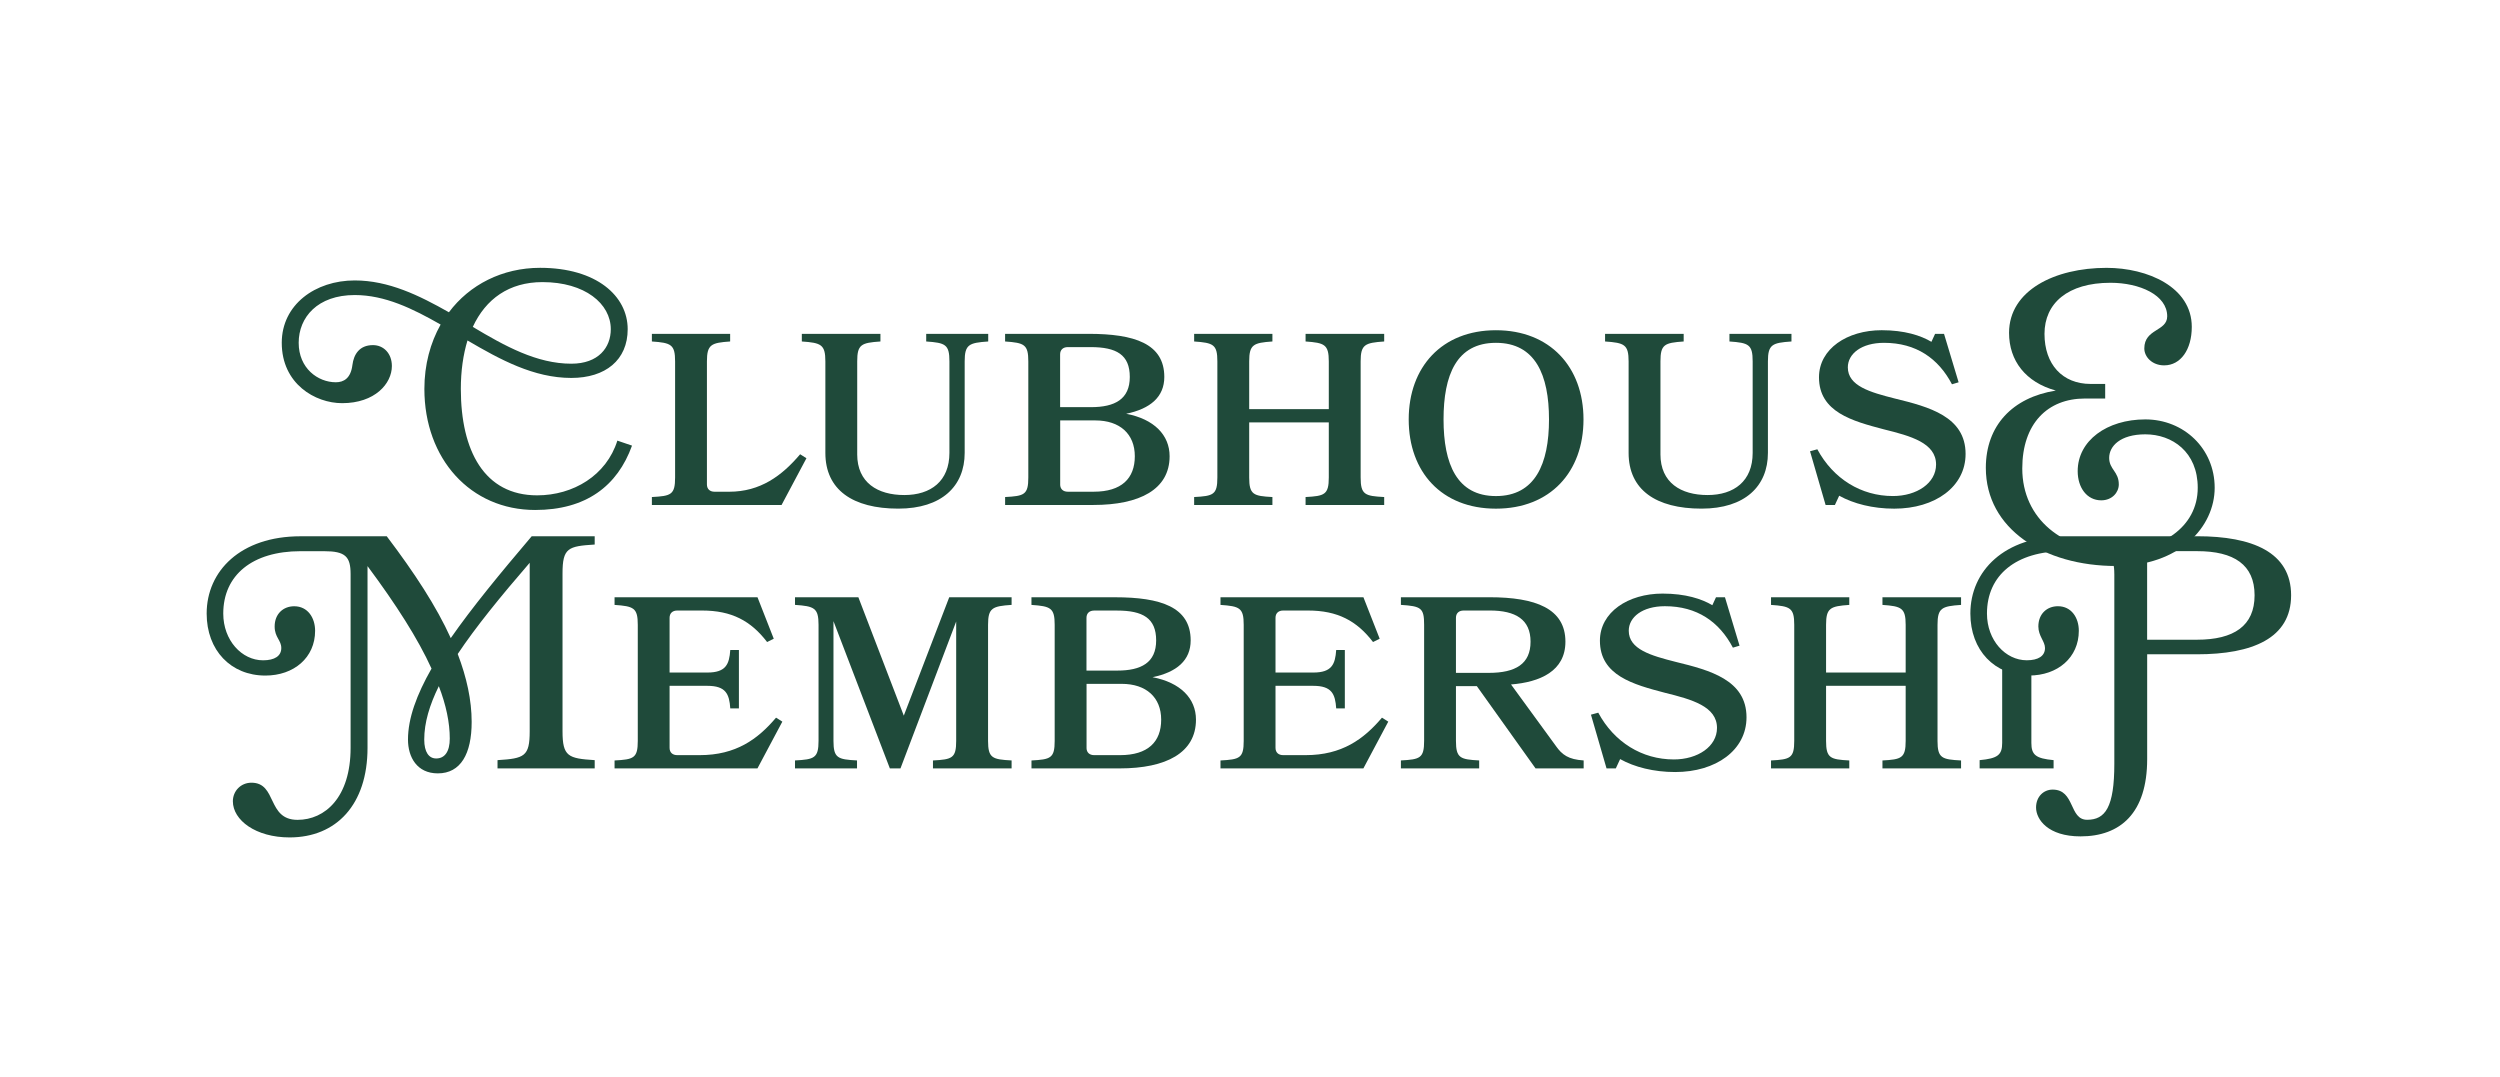 <svg viewBox="0 0 1080 465.08" xmlns="http://www.w3.org/2000/svg" id="Layer_1"><defs><style>.cls-1{fill:#1f4a3a;stroke-width:0px;}</style></defs><path d="m256.91,235.24c-11.46.72-13.9,1.43-13.9,12.47v68.2c0,10.89,2.44,11.75,13.9,12.47v3.58h-41.98v-3.58c11.61-.72,13.9-1.58,13.9-12.47v-72.79c-12.75,14.76-23.35,27.8-31.09,39.4,3.87,10.17,6.02,19.92,6.02,29.37,0,13.75-4.73,22.21-14.61,22.21-9.03,0-12.9-7.02-12.9-14.61,0-9.17,3.73-19.34,10.17-30.66-5.87-12.9-15.19-27.51-27.65-44.27v78.52c0,24.5-13.47,38.69-33.67,38.69-14.61,0-24.5-7.45-24.5-15.62,0-4.44,3.44-8.02,8.02-8.02,11.18,0,6.59,16.05,19.92,16.05,11.89,0,22.92-9.74,22.92-31.09v-75.08c0-7.59-2.29-9.89-11.46-9.89h-10.17c-20.78,0-33.38,10.32-33.38,26.94,0,11.61,8.02,20.2,17.19,20.2,5.02,0,7.88-1.86,7.88-5.3s-2.87-4.58-2.87-9.31c0-5.45,3.73-8.74,8.45-8.74,5.87,0,9.03,5.01,9.03,10.6,0,11.61-9.17,19.34-21.49,19.34-14.9,0-25.36-10.89-25.36-26.79,0-18.34,14.61-33.38,40.55-33.38h37.25c12.04,15.9,21.49,30.38,27.65,43.99,9.17-13.18,21.21-27.8,34.96-43.99h27.22v3.58Zm-67.34,61.18c-4.01,8.17-6.3,15.76-6.3,23.07,0,5.44,2.01,8.17,5.16,8.17,3.73,0,5.87-3.01,5.87-8.6,0-6.88-1.58-14.47-4.73-22.64Z" class="cls-1"></path><path d="m265.49,331.96v-3.44c8.31-.43,10.03-1,10.03-8.45v-50.15c0-7.31-1.72-8.02-10.03-8.6v-3.3h61.75l7.02,17.91-2.87,1.43c-7.02-9.17-15.33-13.61-28.08-13.61h-10.75c-2.01,0-3.3,1.15-3.3,3.15v23.64h16.33c8.02,0,9.46-3.58,9.89-9.74h3.73v25.22h-3.73c-.43-6.16-1.86-9.74-9.89-9.74h-16.33v26.79c0,2.01,1.29,3.15,3.3,3.15h9.74c15.62,0,25.07-6.88,32.95-16.19l2.72,1.72-10.75,20.2h-61.75Z" class="cls-1"></path><path d="m403.04,331.96v-3.44c8.31-.43,10.03-1,10.03-8.45v-51.58l-24.07,63.47h-4.58l-24.36-63.62v51.72c0,7.45,1.86,8.02,10.17,8.45v3.44h-26.79v-3.44c8.31-.43,10.17-1,10.17-8.45v-50.15c0-7.31-1.86-8.02-10.17-8.6v-3.3h27.37l19.63,51.15,19.63-51.15h26.94v3.3c-8.31.57-10.17,1.29-10.17,8.6v50.15c0,7.45,1.86,8.02,10.17,8.45v3.44h-33.96Z" class="cls-1"></path><path d="m445.59,328.52c8.31-.43,10.03-1,10.03-8.45v-50.15c0-7.31-1.72-8.02-10.03-8.6v-3.3h36.11c19.63,0,32.67,4.16,32.67,18.63,0,8.6-6.02,13.75-16.48,15.9,12.04,2.29,18.77,9.17,18.77,18.34,0,14.33-12.9,21.06-32.95,21.06h-38.11v-3.44Zm37.11-38.83c10.32,0,16.76-3.44,16.76-13.04s-5.73-12.89-16.91-12.89h-9.89c-2.01,0-3.3,1.15-3.3,3.15v22.78h13.32Zm-13.32,33.38c0,2.01,1.29,3.15,3.3,3.15h11.18c12.04,0,17.77-5.73,17.77-15.33s-6.45-15.47-17.05-15.47h-15.19v27.65Z" class="cls-1"></path><path d="m527.25,331.96v-3.44c8.31-.43,10.03-1,10.03-8.45v-50.15c0-7.31-1.72-8.02-10.03-8.6v-3.3h61.75l7.02,17.91-2.87,1.43c-7.02-9.17-15.33-13.61-28.08-13.61h-10.75c-2.01,0-3.3,1.15-3.3,3.15v23.64h16.33c8.02,0,9.46-3.58,9.89-9.74h3.73v25.22h-3.73c-.43-6.16-1.86-9.74-9.89-9.74h-16.33v26.79c0,2.01,1.29,3.15,3.3,3.15h9.74c15.62,0,25.07-6.88,32.95-16.19l2.72,1.72-10.75,20.2h-61.75Z" class="cls-1"></path><path d="m672.1,322.21c2.72,3.87,5.44,5.88,12.04,6.3v3.44h-20.78l-25.36-35.53h-9.03v23.64c0,7.45,1.86,8.02,10.03,8.45v3.44h-33.81v-3.44c8.31-.43,10.03-1,10.03-8.45v-50.15c0-7.31-1.29-8.02-10.03-8.6v-3.3h38.26c19.92,0,32.81,4.87,32.81,19.2,0,12.75-11.03,17.48-23.5,18.48l19.34,26.51Zm-39.83-58.46c-2.01,0-3.3,1.15-3.3,3.15v23.78h14.18c11.61,0,18.05-3.87,18.05-13.47s-6.45-13.47-17.62-13.47h-11.32Z" class="cls-1"></path><path d="m699.89,327.94l-1.86,4.01h-4.01l-6.73-23.21,3.15-.86c6.88,12.75,18.91,20.2,32.67,20.2,10.32,0,18.63-5.59,18.63-13.61,0-9.31-10.89-12.32-22.5-15.19-13.61-3.58-28.08-7.45-28.08-22.5,0-12.32,12.18-20.35,27.08-20.35,9.89,0,16.91,2.29,21.49,5.02l1.58-3.44h3.87l6.3,20.92-2.87.86c-5.87-11.18-15.47-17.91-29.37-17.91-9.74,0-15.62,4.73-15.62,10.6,0,8.02,9.6,10.75,20.35,13.47,14.61,3.58,30.52,7.74,30.52,23.93,0,14.18-13.18,23.64-30.81,23.64-9.31,0-17.62-2.15-23.78-5.59Z" class="cls-1"></path><path d="m813.22,331.96v-3.44c8.17-.43,10.03-1,10.03-8.45v-23.79h-34.39v23.79c0,7.45,1.86,8.02,10.03,8.45v3.44h-33.81v-3.44c8.31-.43,10.03-1,10.03-8.45v-50.15c0-7.31-1.72-8.02-10.03-8.6v-3.3h33.81v3.3c-8.17.57-10.03,1.29-10.03,8.6v20.63h34.39v-20.63c0-7.31-1.86-8.02-10.03-8.6v-3.3h33.96v3.3c-8.31.57-10.17,1.29-10.17,8.6v50.15c0,7.45,1.86,8.02,10.17,8.45v3.44h-33.96Z" class="cls-1"></path><path d="m855.2,331.96v-3.58c7.88-.72,9.74-2.29,9.74-7.45v-34.31c0-3.44,12.61,1.33,12.61,1.33v32.98c0,5.16,1.86,6.73,9.6,7.45v3.58h-31.95Z" class="cls-1"></path><path d="m913.38,247.99c0-7.59-2.29-9.89-11.46-9.89h-10.17c-20.78,0-33.38,10.32-33.38,26.94,0,11.61,8.02,20.2,17.19,20.2,5.02,0,7.88-1.86,7.88-5.3,0-2.87-2.87-5.16-2.87-9.31,0-5.45,3.73-8.74,8.45-8.74,5.87,0,9.03,5.01,9.03,10.6,0,11.61-9.17,19.34-21.49,19.34-14.9,0-25.36-10.89-25.36-26.79,0-18.34,14.61-33.38,40.55-33.38h57.46c23.78,0,40.55,6.88,40.55,25.5s-16.76,25.5-40.69,25.5h-21.49v45.28c0,23.35-11.61,33.38-28.8,33.38-14.04,0-19.2-7.31-19.2-12.47,0-4.73,3.3-7.74,7.16-7.74,9.74,0,7.02,13.04,14.9,13.04s11.75-5.44,11.75-24.21v-81.96Zm18.48-9.89c-2.72,0-4.3,1.58-4.3,4.3v33.96h21.49c16.05,0,24.93-6.02,24.93-19.2s-8.88-19.06-24.79-19.06h-17.34Z" class="cls-1"></path><path d="m273.03,192.51c-6.3,17.48-19.92,27.8-41.84,27.8-27.94,0-47.86-22.07-47.86-52.3,0-10.46,2.58-19.92,7.02-27.8-12.04-6.88-24.07-12.75-37.11-12.75-16.05,0-24.21,9.6-24.21,20.63s8.31,17.05,16.05,17.05c3.44,0,6.45-1.72,7.16-7.45.57-4.58,3.01-8.6,8.88-8.6,4.58,0,8.17,3.58,8.17,9.03,0,7.59-7.31,16.05-21.49,16.05-11.61,0-26.08-8.31-26.08-26.08,0-16.48,14.47-26.94,31.52-26.94,14.61,0,27.8,6.45,40.69,13.75,8.88-11.89,23.07-19.2,39.4-19.2,24.36,0,37.83,12.18,37.83,26.51,0,13.33-9.6,21.06-24.36,21.06-16.19,0-30.66-7.88-44.85-16.19-1.86,6.16-2.87,13.18-2.87,20.92,0,26.79,10.17,45.99,32.95,45.99,15.62,0,29.95-8.6,34.67-23.64l6.3,2.15Zm-68.77-51.29c13.9,8.31,27.65,15.9,42.55,15.9,11.75,0,17.05-7.02,17.05-14.9,0-11.03-11.18-20.35-29.52-20.35-14.47,0-24.5,7.31-30.09,19.34Z" class="cls-1"></path><path d="m315,212.43c13.47,0,22.78-6.88,30.66-16.19l2.72,1.72-10.75,20.2h-56.02v-3.44c8.31-.43,10.03-1,10.03-8.45v-50.15c0-7.31-1.72-8.02-10.03-8.6v-3.3h33.81v3.3c-8.17.57-10.03,1.29-10.03,8.6v53.16c0,2.01,1.29,3.15,3.3,3.15h6.3Z" class="cls-1"></path><path d="m370.31,196.24c0,12.32,8.88,17.62,20.35,17.62s19.49-6.02,19.49-18.2v-39.54c0-7.31-1.72-8.02-10.03-8.6v-3.3h26.79v3.3c-8.31.57-10.17,1.29-10.17,8.6v39.54c0,14.33-9.89,24.07-28.66,24.07-19.77,0-31.52-8.17-31.52-24.07v-39.54c0-7.31-1.86-8.02-10.17-8.6v-3.3h33.96v3.3c-8.31.57-10.03,1.29-10.03,8.6v40.12Z" class="cls-1"></path><path d="m434.2,214.72c8.31-.43,10.03-1,10.03-8.45v-50.15c0-7.31-1.72-8.02-10.03-8.6v-3.3h36.11c19.63,0,32.67,4.16,32.67,18.63,0,8.6-6.02,13.75-16.48,15.9,12.04,2.29,18.77,9.17,18.77,18.34,0,14.33-12.9,21.06-32.95,21.06h-38.11v-3.44Zm37.11-38.83c10.32,0,16.76-3.44,16.76-13.04s-5.73-12.9-16.91-12.9h-9.89c-2.01,0-3.3,1.15-3.3,3.15v22.78h13.32Zm-13.32,33.38c0,2.01,1.29,3.15,3.3,3.15h11.18c12.04,0,17.77-5.73,17.77-15.33s-6.45-15.47-17.05-15.47h-15.19v27.65Z" class="cls-1"></path><path d="m564.01,218.16v-3.44c8.17-.43,10.03-1,10.03-8.45v-23.78h-34.39v23.78c0,7.45,1.86,8.02,10.03,8.45v3.44h-33.81v-3.44c8.31-.43,10.03-1,10.03-8.45v-50.15c0-7.31-1.72-8.02-10.03-8.6v-3.3h33.81v3.3c-8.17.57-10.03,1.29-10.03,8.6v20.63h34.39v-20.63c0-7.31-1.86-8.02-10.03-8.6v-3.3h33.96v3.3c-8.31.57-10.17,1.29-10.17,8.6v50.15c0,7.45,1.86,8.02,10.17,8.45v3.44h-33.96Z" class="cls-1"></path><path d="m684.07,181.2c0,22.64-14.33,38.54-37.83,38.54s-37.68-15.9-37.68-38.54,14.33-38.54,37.68-38.54,37.83,15.9,37.83,38.54Zm-14.9,0c0-19.2-5.87-33.1-22.92-33.1s-22.64,13.9-22.64,33.1,5.73,33.1,22.64,33.1,22.92-13.9,22.92-33.1Z" class="cls-1"></path><path d="m717.31,196.24c0,12.32,8.88,17.62,20.35,17.62s19.49-6.02,19.49-18.2v-39.54c0-7.31-1.72-8.02-10.03-8.6v-3.3h26.79v3.3c-8.31.57-10.17,1.29-10.17,8.6v39.54c0,14.33-9.89,24.07-28.66,24.07-19.77,0-31.52-8.17-31.52-24.07v-39.54c0-7.31-1.86-8.02-10.17-8.6v-3.3h33.96v3.3c-8.31.57-10.03,1.29-10.03,8.6v40.12Z" class="cls-1"></path><path d="m794.53,214.15l-1.86,4.01h-4.01l-6.73-23.21,3.15-.86c6.88,12.75,18.91,20.2,32.67,20.2,10.32,0,18.63-5.59,18.63-13.61,0-9.31-10.89-12.32-22.5-15.19-13.61-3.58-28.08-7.45-28.08-22.49,0-12.32,12.18-20.35,27.08-20.35,9.89,0,16.91,2.29,21.49,5.02l1.58-3.44h3.87l6.3,20.92-2.87.86c-5.87-11.18-15.47-17.91-29.37-17.91-9.74,0-15.62,4.73-15.62,10.6,0,8.02,9.6,10.75,20.35,13.47,14.61,3.58,30.52,7.74,30.52,23.93,0,14.18-13.18,23.64-30.81,23.64-9.31,0-17.62-2.15-23.78-5.59Z" class="cls-1"></path><path d="m934.94,157.84c-5.3,0-8.6-3.73-8.6-7.31,0-8.6,9.89-7.31,9.89-13.9,0-9.17-11.89-14.47-24.5-14.47-18.48,0-28.51,8.88-28.51,22.06s7.74,21.64,19.92,21.64h6.3v6.3h-8.74c-16.19,0-27.08,10.89-27.08,30.23,0,21.92,17.77,35.68,40.55,35.68,19.06,0,35.25-10.03,35.25-27.37,0-15.47-11.03-23.07-22.64-23.07-10.89,0-15.62,5.16-15.62,10.17s4.16,5.87,4.16,11.46c0,3.44-2.87,6.88-7.59,6.88-6.16,0-10.17-5.44-10.17-12.61,0-13.18,12.61-22.35,29.23-22.35s29.95,12.61,29.95,29.52-15.19,33.81-42.55,33.81c-31.23,0-56.31-16.05-56.31-42.41,0-18.2,11.46-30.38,30.23-33.38-13.04-3.58-20.2-12.9-20.2-24.93,0-18.34,19.77-28.08,42.12-28.08,17.77,0,36.82,8.31,36.82,25.5,0,9.89-4.87,16.62-11.89,16.62Z" class="cls-1"></path></svg>